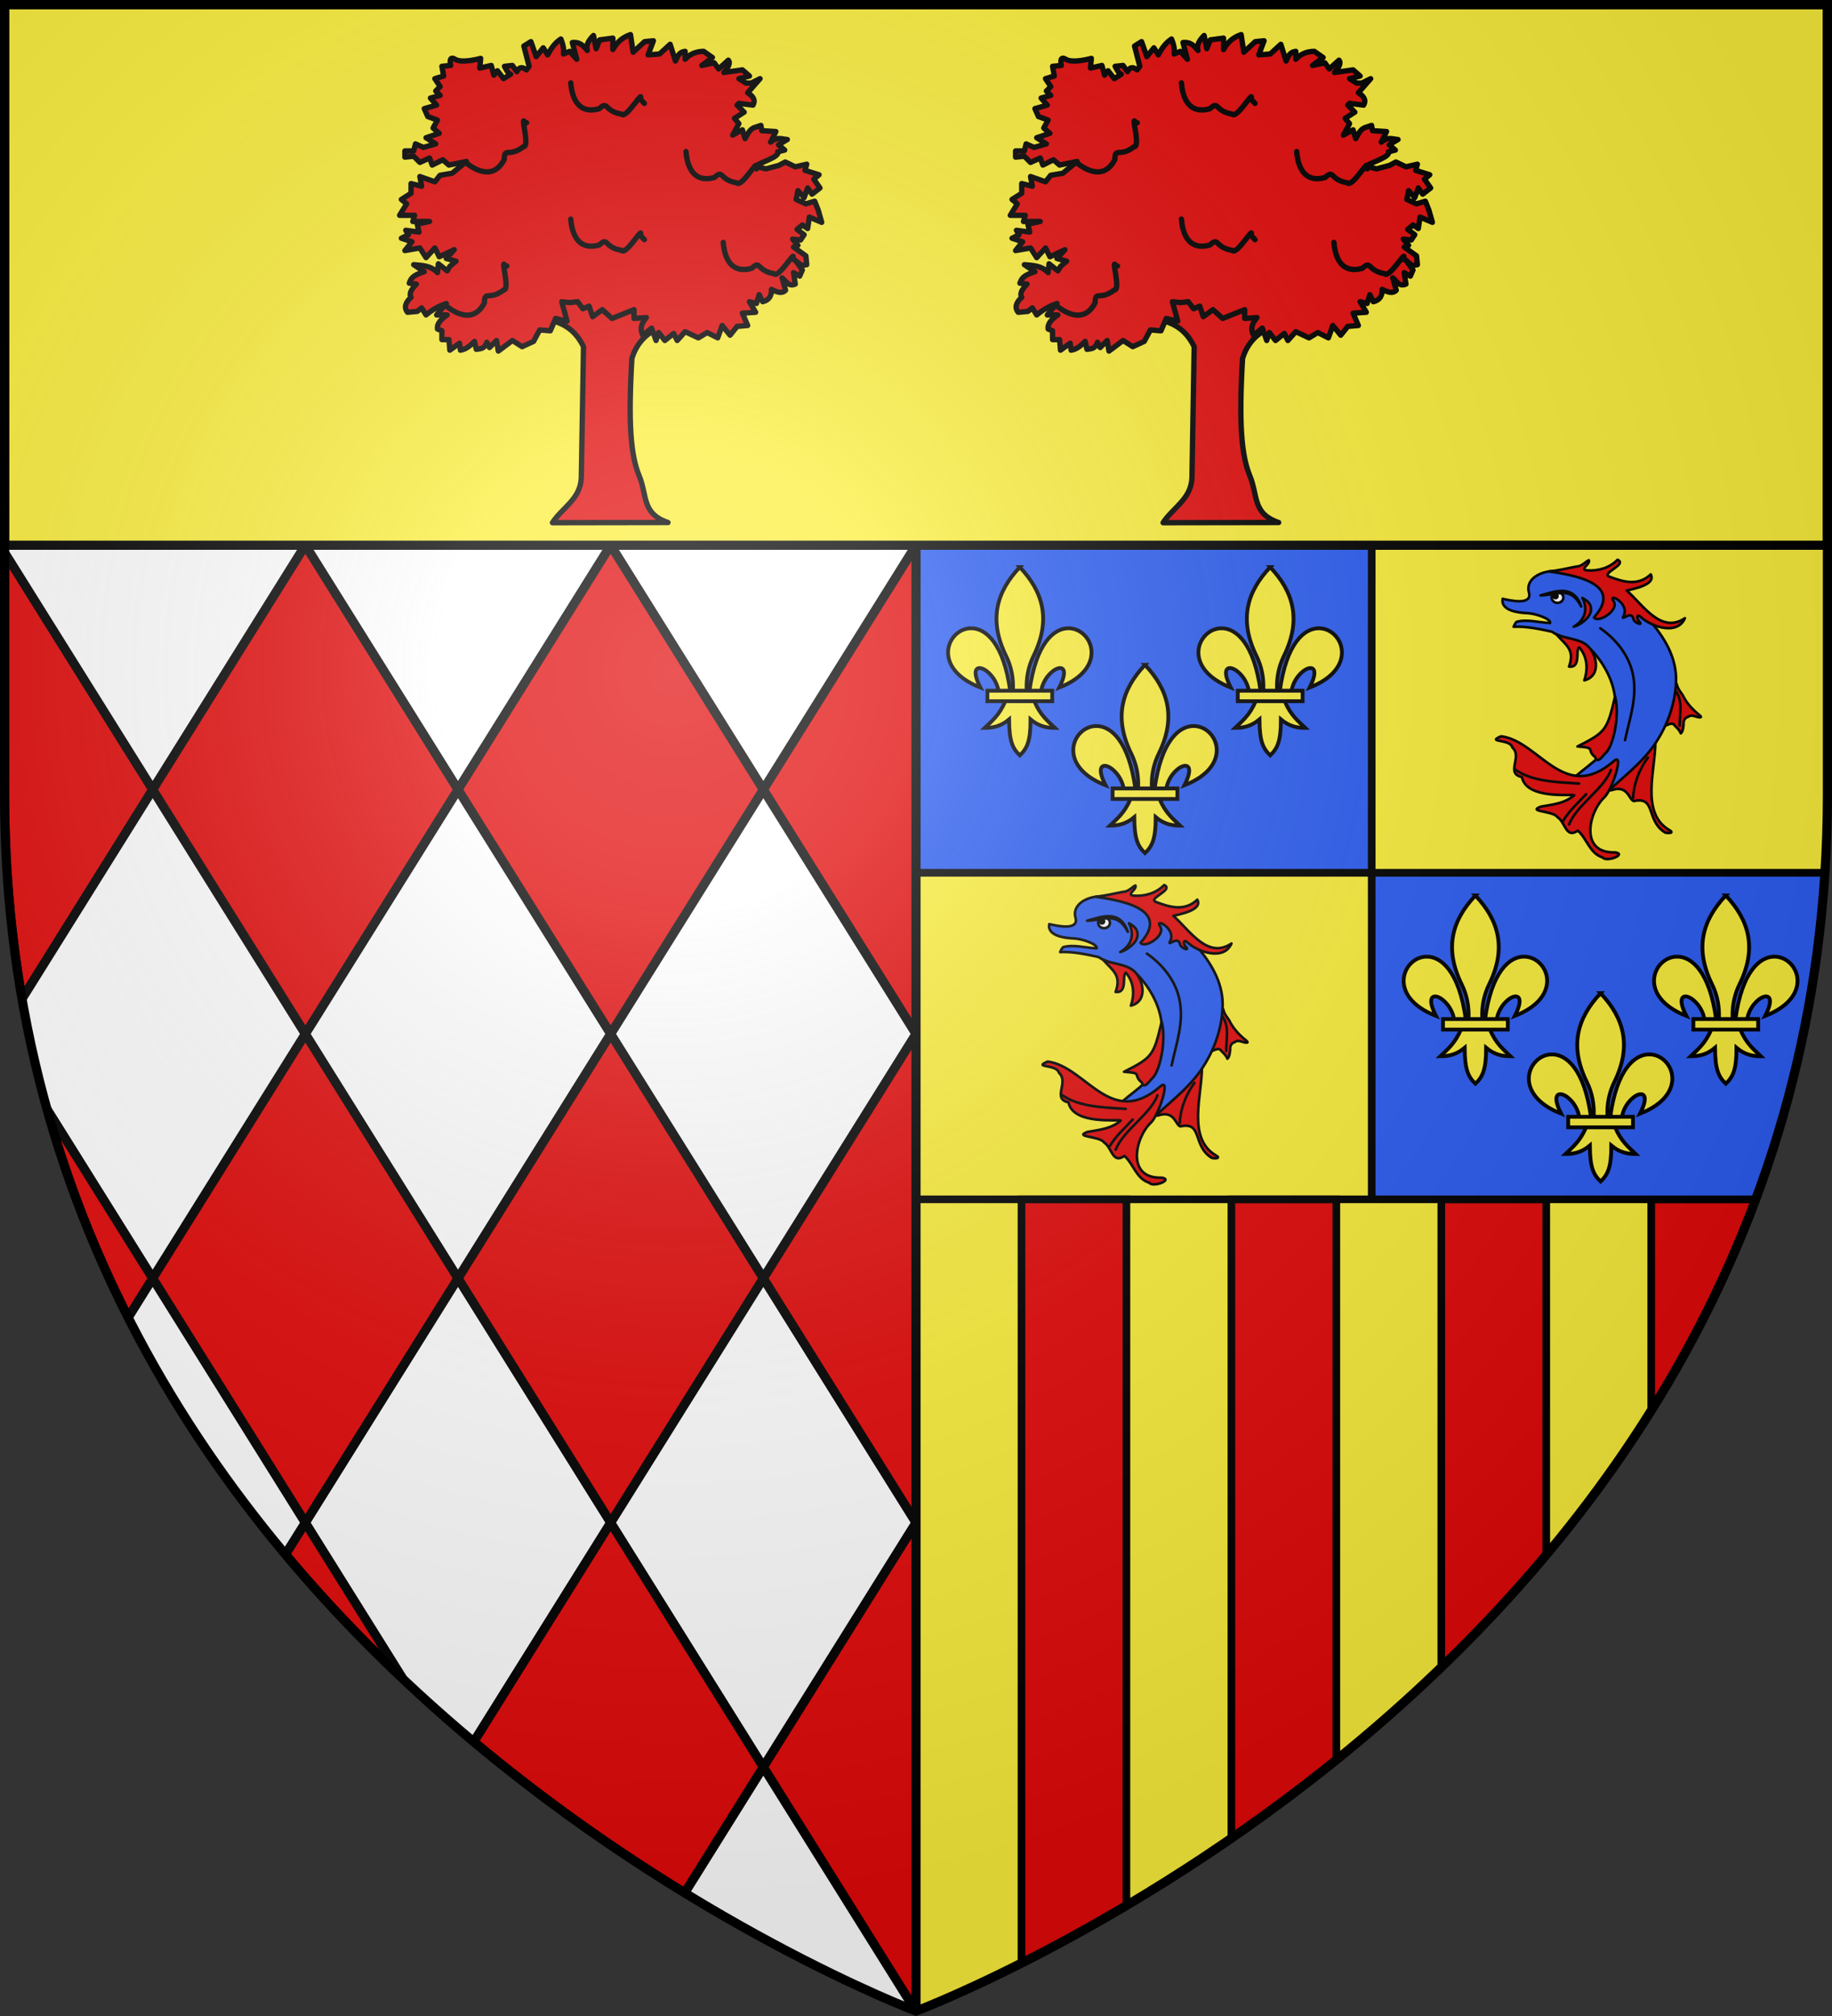 <svg xmlns="http://www.w3.org/2000/svg" xmlns:xlink="http://www.w3.org/1999/xlink" width="600" height="660" viewBox="-300 -300 600 660"><rect x="-300" y="-300" width="600" height="660" fill="#333333" stroke="none"/><radialGradient id="f" cx="-80" cy="-80" r="405" gradientUnits="userSpaceOnUse"><stop offset="0" stop-color="#fff" stop-opacity=".31"/><stop offset=".19" stop-color="#fff" stop-opacity=".25"/><stop offset=".6" stop-color="#6b6b6b" stop-opacity=".125"/><stop offset="1" stop-opacity=".125"/></radialGradient><clipPath id="a"><path d="M300 658.397S1.5 545.98 1.5 260.277V1.5h597v258.778c0 285.7-298.5 398.12-298.5 398.12z"/></clipPath><path fill="#fff" d="M-298.5-298.5h597v258.543C298.5 246.291 0 358.5 0 358.5S-298.5 246.291-298.5-39.957z"/><g transform="translate(-300 -300)"><g clip-path="url(#a)"><path fill="#e20909" stroke="#000" stroke-linecap="round" stroke-linejoin="round" stroke-width="3" d="m100 178.49-50 80 50 80 50-80zm50 80 50 80 50-80-50-80zm100 0 50 80 50-80-50-80zm50 80-50 80 50 80 50-80zm0 160-50 80 49.922 79.876.078.031.078-.031L350 578.49zm-50 80-50-80-44.813 71.714c24.007 20.083 47.856 36.502 69.069 49.472zm-50-80 50-80-50-80-50 80zm-50-80-50-80-50 80 50 80zm-50 80-6.508 10.392c12.327 14.724 25.267 28.246 38.406 40.642zm-50-80-34.68-55.487c6.829 24.452 15.918 47.211 26.65 68.341zm0-160L1.5 180.898v79.381c0 23.392 2.013 45.616 5.688 66.719z"/><path fill="#fcef3c" d="M300 1.5v656.896s298.5-112.418 298.5-398.119V1.5z" clip-path="none"/><path fill="#e20909" stroke="#000" stroke-width="2.5" d="M540.793 392.412v251.295h34.375v-251.07h-34.375zm-68.75 0v251.295h34.375v-251.07h-34.375zm-68.75 0v251.295h34.375v-251.07h-34.375zm-68.75 0v251.295h34.375v-251.07h-34.375z"/><g transform="translate(.04 .237)"><g id="d" transform="translate(-.04 .254)"><path fill="#2b5df2" d="M449.25 178v107.246H300V178z"/><path id="b" fill="#fcef3c" stroke="#000" stroke-width="1.25" d="M323.387 225.63h21.226v3.452h-21.226zm26.707-20.44c7.73.186 13.034 13.108-3.188 19.416 5.361-10.465-4.588-6.58-5.9 1.025h-3.842c2.123-15.447 7.978-20.559 12.93-20.44zm-20.862 23.892c-1.957 4.605-4.373 6.46-6.722 8.723 2.633.012 5.254-.491 7.973-2.765.047 7.015 1.071 9.412 3.517 11.77 2.418-2.284 3.525-4.748 3.517-11.77 2.72 2.274 5.34 2.777 7.973 2.765-2.349-2.262-4.765-4.119-6.722-8.723zM334 185.17c-7.643 8.084-10.303 17.256-4.511 29.06 1.676 3.418 2.48 7.216 2.255 11.402h4.512c-.225-4.186.579-7.984 2.255-11.401 5.792-11.805 3.132-20.977-4.511-29.061zm-16.094 20.022c-7.73.185-13.034 13.107 3.188 19.415-5.361-10.465 4.588-6.58 5.9 1.025h3.842c-2.123-15.447-7.978-20.559-12.93-20.44z"/><use xlink:href="#b" width="100%" height="100%" transform="translate(82)"/><use xlink:href="#b" width="100%" height="100%" transform="translate(41 32)"/></g><g id="c" stroke="#000" stroke-linecap="round" stroke-linejoin="round" stroke-width="2.373"><path fill="#e20909" d="M172.237 124.45c-1.75-2.745-4.063-5.145-4.964-8.373-.599-1.528-1.239-4.457-1.235-1.23-.954 9.683-3.93 19.236-6.953 28.517-1.047 3.214-2.21 6.244-3.28 9.174 3.194-.934 6.978-3.971 9.4.004 2.148 1.998 4.445 4.343 5.315 6.824 2.158-1.965 2.18-5.568 2.595-8.363-.335-3.148 1.056-5.953 4.261-6.786 3.07-2.5 6.847.276 10.259.528 3.142.232.02-2.03-.73-2.637-5.988-4.853-11.302-10.675-14.668-17.658zm-12.02 123.25c-27.333-15.597-12.586-56.02-13.066-81.036-3.654 5.739-8.717 10.326-13.192 15.418-1.983 2.256-35.301 30.416-27.085 29.107 15.345-5.213 15.832 8.728 20.557 9.907 20.417-4.537 11.035 17.168 28.029 28.256.898 1.226 10.262 1.49 4.758-1.651z" transform="matrix(.357 0 0 .359 489.566 182.647)"/><path fill="#2b5df2" d="M17.11 62.142c11.887-.564 23.603 2.02 35.154 4.482 11.965 8.193 28.45 7.385 38.55 19.1 12.919 14.983 21.906 34.453 19.153 54.407-1.444 10.472-4.405 20.684-7.425 30.75-3.544 11.814-34.47 28.82-28.52 29.86 25.276-2.363 50.065-25.385 26.045 11.302-2.449 4.26-5.988 10.225-.214 3.798 15.683-15.162 33.978-28.203 46.482-46.186 11.545-16.605 18.84-36.347 19.796-56.734.968-20.629-8.93-38.18-21.477-53.372-18.363-22.235-69.192-55.758-99.981-46.805-7.804 2.269-16.15 8.507-13.494 18.043 3.335 11.977-16.68 7.547-24.07 5.858-2.144 10.88 14.671 12.798 22.646 13.068 6.808.23 21.64 4.938 20.868 8.987-10.16-.268-20.98-3.722-30.778-1.053-1.215 1.293-2.06 2.88-2.735 4.495z" transform="matrix(.357 0 0 .359 489.566 182.647)"/><path fill="#e20909" d="M110.148 267.86c-32.96 1.083-24.084-36.89-9.818-50.125 7.188-6.668 18.556-41.583 8.922-33.253-45.759 39.567-68.242-17.972-103.519-22.49-14.377 5.92 8.392 2.086 10.247 10.237 9.663 8.576-6.688 23.65 8.777 26.97 4.095 20.87 46.588 15.248 47.9 16.594-8.49 7.47-19.818 8.47-30.434 10.343-13.327 4.86 11.5 3.66 15.163 9.664 7.306 4.372 7.572 19.985 18.665 12.225 8.415 7.31 10.924 20.93 22.768 24.47 3.651 4.668 22.715-2.97 11.33-4.636z" transform="matrix(.357 0 0 .359 489.566 182.647)"/><path fill="#e20909" d="M92.092 181.129c1.747 6.374 6.758-.996 8.96-3.359 7.342-5.361 13.856-35.123 9.149-52.089-7.225 30.652-8.43 32.566-34.482 45.613 18.328 1.345 7.226 2.537 16.373 9.835zm-7.658-102.07c-7.623-6.305-19.027-5.758-28.12-10.097 9.382 10.417 17.144 14.214 11.663 29.528 11.554 1.286 5.426-15.56 9.428-17.544 7.414 8.626 8.157 19.663 4.566 30.05 15.989-3.894 11.72-24.28 2.463-31.937zm-9.17-71.927c4.402.03 8.548-4.858 10.897-5.695 1.698 3.683-9.376 8.697-1.343 9.279 10.053.728 20.605-2.43 27.692-9.716 9.43 4.352-15.709 12.278-7.425 15.465 13.094 5.039 26.517 8.59 37.86-2.124 5.114 9.71-16.555 13.262-21.988 14.797 14.938 13 31.196 39.81 53.313 25.204-6.947 15.982-30.707 7.83-40.377-1.013-3.851-3.523-4.187 1.073-1.634 3.844 4.472 4.854-4.61 1.092-5.139-1.83-1.653-9.142-12.206 2.64-9.163-2.992 6.171-11.421-14.751-21.94-9.143-13.616 5.631 8.36-14.369 20.642-17.934 14.859C119.357 21.919 70 14.75 49.548 11.694c8.658-.776 17.177-3.016 25.717-4.562z" transform="matrix(.357 0 0 .359 489.566 182.647)"/><path fill="none" d="M96.69 63.553c14.078 9.709 25.786 23.916 29.65 40.938 4.797 21.13-2.661 40.789-6.982 60.976m46.545-44.705c6.718 9.232 3.483 20.812 3.575 31.524M18.386 192.191c15.974 11.506 39.598 11.57 58.82 12.94M62.63 239.096c5.533-9.268 13.772-16.432 21.046-24.263m-15.65 27.504c7.05-17.774 32.176-32.441 38.317-49.607m20.474 25.402c.465-12.89 5.712-26.3 13.492-36.666" transform="matrix(.357 0 0 .359 489.566 182.647)"/><path fill="#e20909" fill-rule="evenodd" d="M80.23 35.856c4.868 9.29 3.38 19.53-7.97 26.236 5.12-1.274 15.163-7.634 15.83-14.944.51-5.573-2.724-8.411-7.86-11.292z" transform="matrix(.357 0 0 .359 489.566 182.647)"/><g stroke-width="2.268" transform="matrix(.374 0 0 .376 394.648 109.339)"><ellipse cx="308.567" cy="228.853" fill="#fff" rx="5.157" ry="4.639"/><circle cx="306.762" cy="227.568" r="1.804"/><path d="M293.72 226.99c11.406-2.942 28.796-10.682 35.65 9.687-9.382-18.326-20.979-9.995-35.65-9.687z"/></g></g><use xlink:href="#c" width="100%" height="100%" transform="translate(-148.5 106.5)"/><use xlink:href="#d" width="100%" height="100%" transform="translate(149.21 107.5)"/><path fill="none" stroke="#000" stroke-width="2.5" d="M449.21 393V178.254M596.62 285.5H299.96m0 106.9h275.27"/></g></g><path fill="none" stroke="#000" stroke-width="3" d="M300 656.77V1.5"/><path fill="#fcef3c" stroke="#000" stroke-width="3" d="M1.5 1.5v177h597V1.5z"/><g id="e"><path d="m181.08 94.679-4.256 8.21c6.51 1.256 9.945 4.269 12.282 9.04l-.727 42.962c-.292 6.983-6.302 9.773-9.454 14.659l37.852-.06c-8.66-2.952-6.74-8.758-9.439-15.279-2.772-6.695-3.638-17.121-2.387-38.431 2.148-7.14 7.97-10.51 12.014-10.154l-6.386-7.298-3.801 1.959-1.673-6.217-6.69 8.211-5.17-10.34-2.737 4.831z" style="fill:#e20909;fill-rule:evenodd;stroke:#000;stroke-width:1.75;stroke-linecap:round;stroke-linejoin:round" transform="translate(2 1.575)"/><path d="m184.579 97.491-2.598-.288 1.732 6.35-3.752-.867-1.732 4.041-3.463-.288-2.02 3.752-3.753 1.731-3.174-2.02-4.618 3.464-.578-3.464-2.309 2.309-.865-1.732c-.772 2.304-2.175 2.077-3.464 2.31l-.577-2.598c-1.347 1.347-2.737 2.608-4.618 2.886l-.289-2.31-3.175 2.31-.288-3.464h-2.31v-2.886l-1.442-.577c-.286-1.875 1.313-3.28 3.175-4.618h-3.464l3.175-3.752c-2.213.791-4.426 1.878-6.638 3.752l-1.444-2.31-1.443 1.155-3.174.289c-1.302-1.636-.617-3.271 1.154-4.907-.838-1.443.445-2.886 1.732-4.329l-2.31-.289c.484-1.25.73-2.501 4.907-3.752l-3.463-2.309c2.75.253 5.566.249 7.793 2.598l.288-2.886 2.887 2.309.865-1.444 2.02-1.731-3.174-.866 2.598-2.886-4.907 2.309-1.443-2.887-2.886 3.175-2.02-3.175-4.907.866 2.309-2.886-3.464-1.155 2.31-1.154-.867-1.443 4.33.577-.578-2.598 4.041-.865h-5.484l.578-2.02h-4.907l2.309-3.753-1.732-1.443 3.175-2.02v-3.175l3.463.866-.577-3.175 4.907 1.731 1.701-2.145 3.959-.659 4.682-3.86-5.755 1.18-1.99-1.731-3.463 1.732-.866-2.31-3.175 1.444-2.02-2.02-2.886.288v-2.02h2.886l.577-2.31 2.598 1.155 4.04-1.154-3.174-2.02 4.329-1.444-2.02-1.732 1.443-2.597-3.175-1.155-1.155-2.597 4.041-1.155-2.02-2.309 3.175-.866-1.444-1.443 1.444-1.443-1.732-2.598 2.886-.866-.577-3.174 2.886-.29s-.866-3.463 1.443-2.02c2.31 1.444 8.37-.288 8.37-.288l-.288 3.175 3.752-.866.866 3.175 1.154-1.443 2.02 2.597 2.31-1.443c-1.086-.453-1.434-1.645-2.021-2.597l2.598-.29 1.443 2.021c1.058-1.966 2.116-1.265 3.175-.577l.865-1.154-1.731-6.639 2.309-1.443 1.731 4.907 2.31-2.887 1.442 2.31c1.047-1.93 2.21-3.802 4.33-5.196.912 2.259 1.037 3.731.866 4.907l2.02-.866 2.309 2.597-1.443-5.483c2.752-.25 3.725 1.277 4.906 2.597-.521-1.635.37-3.27 2.02-4.906l.867 4.329 1.154-2.886 4.33-.578v3.753c1.604-2.913 3.627-4.156 5.772-4.907l.866 5.772 3.752-3.463 2.886-.289-1.732 4.618 3.753-.288 3.463-3.175 1.732 5.484c.677-1.312.952-2.893 3.175-3.175v2.597c1.482-1.673 3.49-2.557 6.06-2.597l2.887 2.02-3.464 2.598 4.041-.866 1.443 2.02 3.175-2.886c.856 1.013-.15 2.491-1.443 4.04l6.061-.865 2.309 2.02-3.463.866 2.309 1.443h1.731l2.886-1.443-4.04 4.618c1.79 1.104 2.655 2.394 1.731 4.041l-4.617-.577-.578.577 2.31 2.309-3.176 2.02 1.444 1.732-2.02 3.752 3.174-1.731.866 2.886c.91-1.495 1.527-3.284 3.463-3.752l1.732-.578.289 1.732 4.618.289-1.732 3.463c2.24-1.934 3.744-.93 5.484-.866l-2.886 1.732 2.02 1.732-2.31.577c.896 1.667-6.038 3.573-7.304 4.7l3.476.879 4.23-1.142 2.09-1.111 3.281 1.58 3.752-.865-.577 2.02 4.618 1.443-1.732 1.444 2.02 2.886-2.597 2.02-1.443-2.02-1.154 3.175-2.02-2.31-.578 2.887 3.175 1.443 2.886-.866 1.155 2.886 1.154 4.041-4.04-1.732-.578 3.753-1.732-1.155-1.731 1.443 2.309 1.732-1.155 1.732-2.598-.289 1.732 2.02-1.443.578 4.04 2.886.29 2.886-1.732.289-2.02-1.732 2.308 3.175-.866 2.02-2.02-1.154.577 3.752c-2.285 1.012-3.03-1.06-4.329-2.02l1.155 4.04c-1.199 1.27-2.885.585-4.618-.288.07 2.12-.78 3.551-2.887 4.04l-1.154-2.308-.866 2.886-2.309-.577 2.02 3.463-4.329.289 1.732 4.04-3.464.289-2.309 2.886-2.597-3.175-1.443 4.041-3.464-1.732-2.886 1.732-4.33-2.02-2.597 2.886-1.155-2.309-2.886 2.309-2.02-2.598-.866 2.598-1.443-4.04-2.886 2.308c-1.022-1.924-.544-3.848 1.154-5.772l-4.04.288V99.8l-7.216 2.886-3.175-2.886-3.175 2.31-1.154-3.464-2.02.866-1.732-2.31z" style="fill:#e20909;fill-rule:evenodd;stroke:#000;stroke-width:1.75;stroke-linecap:round;stroke-linejoin:round" transform="translate(2 1.575)"/><path fill="none" stroke="#000" stroke-linecap="round" stroke-linejoin="round" stroke-width="1.75" d="M186.931 71.73c.421 5.32 2.704 10.34 9.31 8.485 3.067-2.848 1.452.794 7.339 1.751 1.415 1.78 7.345-8.489 6.105-4.957.118.128 2.729 2.938.356.383m-23.11-50.267c.421 5.321 2.704 10.34 9.31 8.486 3.067-2.848 1.452.794 7.339 1.751 1.415 1.78 7.345-8.489 6.105-4.957.118.128 2.729 2.938.356.383m14.632 16.83c.42 5.32 2.703 10.34 9.31 8.486 3.066-2.848 1.452.794 7.338 1.75 1.415 1.78 7.346-8.488 6.105-4.956l.356.383m-10.91 24.073c.42 5.32 2.703 10.34 9.31 8.486 3.067-2.848 1.452.794 7.339 1.75 1.415 1.78 7.345-8.488 6.104-4.956l.356.383m-113.87 15.14c4.184 3.314 9.415 5.057 12.554-1.046 0-4.184 1.569-.523 6.277-4.184 2.266.174-1.22-11.16.523-7.847h.523M152.59 53.266c4.185 3.313 9.416 5.057 12.554-1.046 0-4.185 1.57-.523 6.277-4.185 2.267.175-1.22-11.159.524-7.846h.523"/></g><use xlink:href="#e" width="100%" height="100%" transform="translate(200)"/></g><path fill="url(#f)" d="M-298.5-298.5h597v258.543C298.5 246.291 0 358.5 0 358.5S-298.5 246.291-298.5-39.957z"/><path fill="none" stroke="#000" stroke-width="3" d="M-298.5-298.5h597v258.503C298.5 246.206 0 358.398 0 358.398S-298.5 246.206-298.5-39.997z"/></svg>